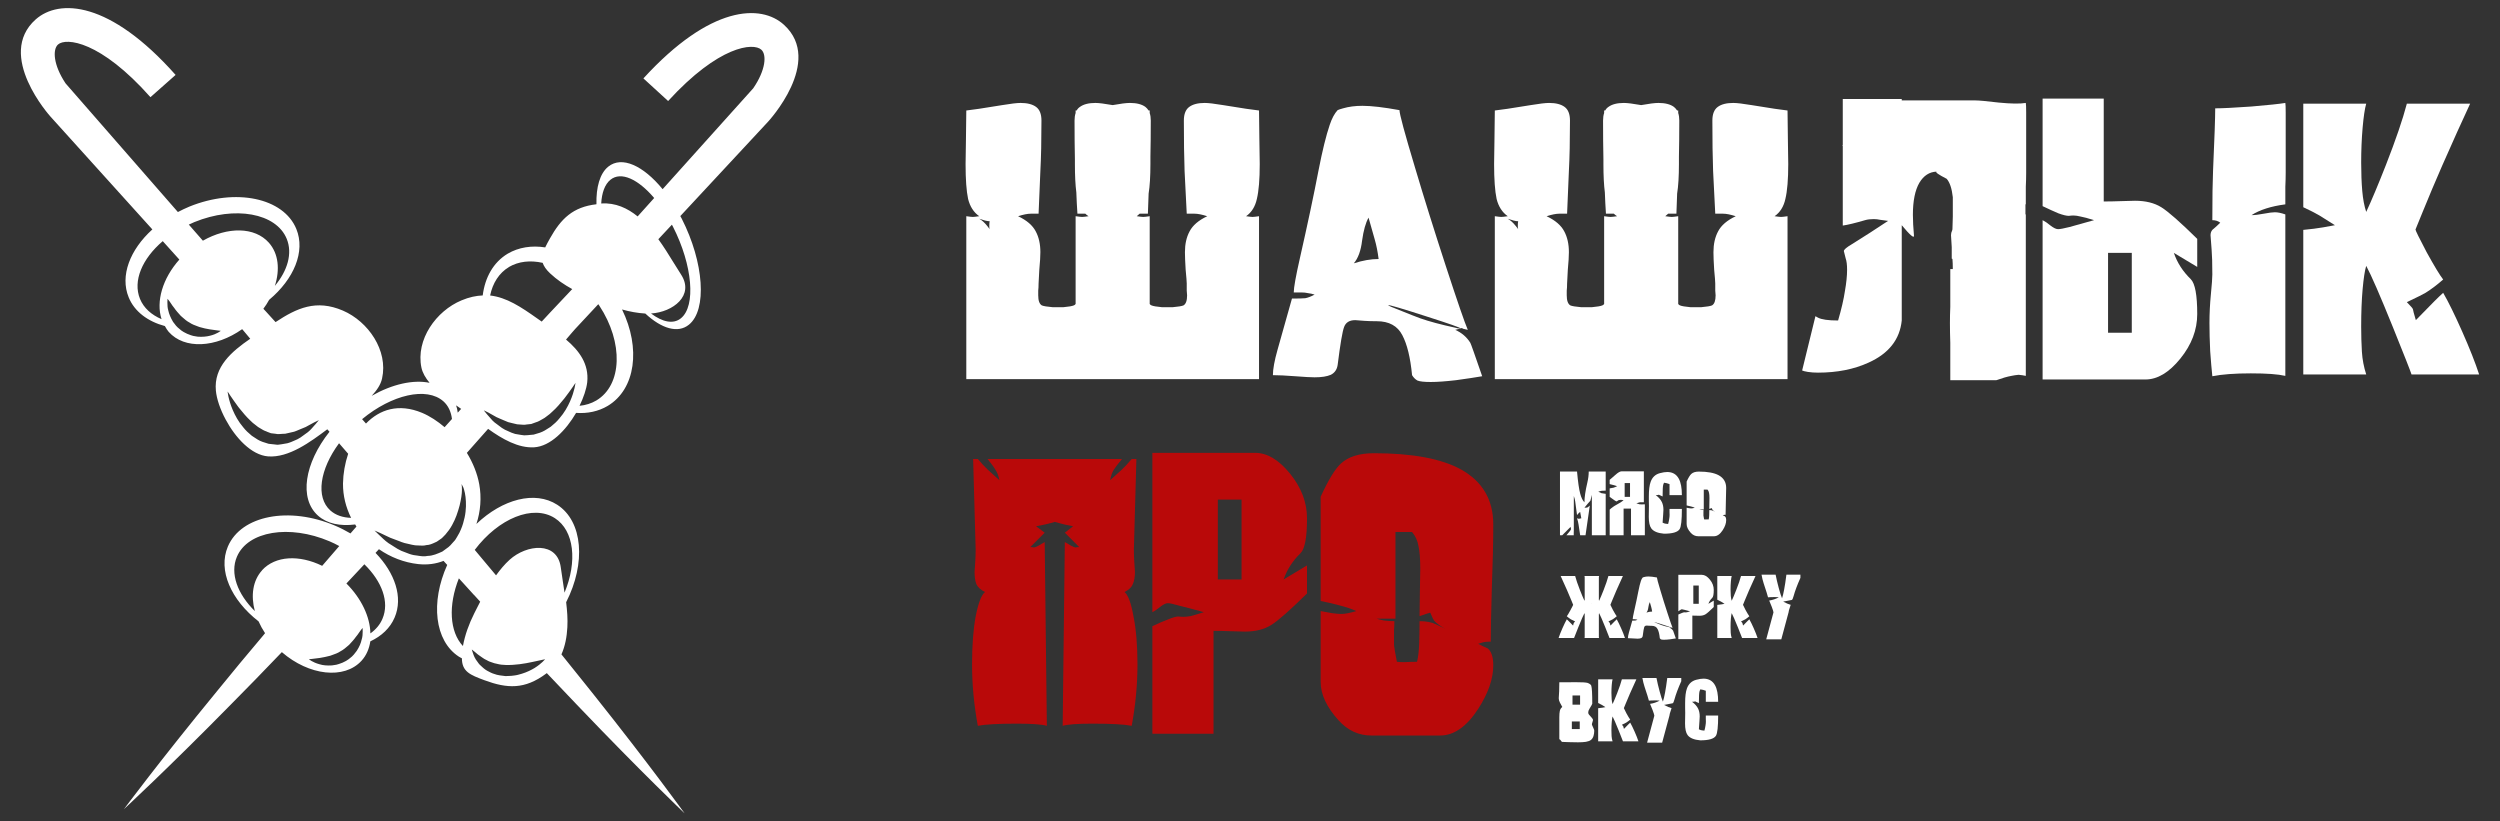 <?xml version="1.0" encoding="UTF-8"?> <svg xmlns="http://www.w3.org/2000/svg" width="700" height="230" viewBox="0 0 700 230" fill="none"><rect x="0" y="0" width="700" height="230" fill="#333333" stroke="none"/> <path fill-rule="evenodd" clip-rule="evenodd" d="M14.075 32.581L42.659 64.239C36.393 69.915 33.554 77.216 36.03 83.251C37.661 87.265 41.406 90.019 46.169 91.299L46.237 91.418C46.533 91.939 46.815 92.436 47.225 92.907C51.636 97.889 60.414 97.389 67.803 92.166C67.891 92.285 67.979 92.375 68.097 92.494C68.42 92.882 68.751 93.277 69.081 93.672C69.412 94.067 69.743 94.463 70.066 94.85C64.853 98.429 59.812 102.721 60.446 109.395C60.666 111.709 61.653 114.621 63.174 117.448C65.923 122.596 70.394 127.431 75.075 127.791C80.882 128.218 86.932 123.726 91.641 120.203L91.642 120.204C91.848 120.443 92.053 120.681 92.259 120.889C85.259 129.702 83.676 139.562 89.036 144.373C91.569 146.644 95.269 147.382 99.453 146.849C99.5 146.921 99.542 147.003 99.585 147.086C99.65 147.21 99.716 147.338 99.804 147.445C99.623 147.651 99.442 147.854 99.263 148.057C98.878 148.49 98.497 148.918 98.13 149.36C96.772 148.579 95.355 147.828 93.848 147.194C80.963 141.706 67.516 144.307 63.806 153.025C60.972 159.704 64.706 168.001 72.4 173.985C72.896 175.115 73.51 176.217 74.214 177.289C74.005 177.524 73.795 177.79 73.616 178.026C69.152 183.27 65.016 188.327 61.182 193.014L61.181 193.016L60.668 193.643C44.727 213.063 34.7 226.567 34.7 226.567C34.7 226.567 47.054 215.155 64.673 197.229C69.093 192.755 73.871 187.899 78.829 182.688L78.919 182.599C86.519 189.176 96.382 190.314 101.223 185.013C102.597 183.511 103.381 181.62 103.693 179.577C106.816 178.117 109.233 175.882 110.499 172.897C112.912 167.252 110.59 160.418 105.146 154.805L105.15 154.801C105.477 154.449 105.804 154.097 106.102 153.775C109.347 156.021 113.101 157.501 117.099 157.945C119.765 158.231 122.11 157.862 124.191 157.047C124.312 157.181 124.431 157.315 124.548 157.448C124.77 157.7 124.989 157.947 125.22 158.181C120.52 168.611 121.657 179.439 128.503 183.876C128.669 183.988 128.846 184.078 129.021 184.166C129.126 184.218 129.23 184.27 129.329 184.327C129.362 188.062 131.608 188.967 135.688 190.479C142.015 192.807 146.904 193.109 152.954 188.588C152.984 188.573 153.006 188.551 153.029 188.529C153.051 188.507 153.073 188.485 153.103 188.47C155.912 191.455 158.674 194.343 161.281 197.069L162.135 197.962C179.493 216.14 191.682 227.73 191.682 227.73C191.682 227.73 181.85 214.082 166.192 194.434C165.297 193.317 164.38 192.17 163.446 191.001L163.445 190.999C161.437 188.485 159.347 185.868 157.202 183.224C158.257 180.86 158.72 178.254 158.858 175.647C158.993 173.306 158.802 170.963 158.523 168.619C164.115 157.691 163.222 145.976 156.022 141.329C149.797 137.312 140.678 139.766 133.395 146.709C134.547 143.19 134.872 139.309 134.187 135.569C133.645 132.601 132.422 129.568 130.723 126.799C132.725 124.561 134.697 122.323 136.67 120.084L136.67 120.083C140.622 122.928 145.139 125.51 149.558 125.245C154.095 124.982 158.455 120.507 161.307 115.607C164.477 115.838 167.535 115.207 170.154 113.655C177.984 108.969 179.461 97.478 174.173 86.65C176.303 87.258 178.494 87.659 180.687 87.793C185.221 92.006 189.806 93.432 192.907 90.905C198.035 86.763 197.123 73.476 190.898 61.247C190.851 61.163 190.808 61.081 190.766 61.002C190.675 60.829 190.588 60.666 190.488 60.503L215.045 34.09C215.045 34.09 230.73 17.218 219.539 6.97C213.09 1.054 198.888 1.455 180.154 21.952L187.074 28.286C201.327 12.707 210.967 11.888 213.175 13.919C214.707 15.294 214.439 19.561 210.904 24.723L185.533 52.968C180.126 46.378 174.128 43.577 170.312 46.662C167.956 48.572 166.891 52.418 167.005 57.192C160.418 57.944 157.075 61.24 153.982 66.761C153.471 67.677 153.02 68.503 152.659 69.272C148.899 68.681 145.249 69.218 142.153 71.034C138.104 73.465 135.79 77.717 135.161 82.722C133.323 82.797 131.364 83.198 129.223 84.102C122.146 87.045 116.367 95.066 118 102.933C118.316 104.418 119.165 105.847 120.282 107.189C115.694 106.237 109.815 107.558 104.07 110.836C105.474 109.335 106.612 107.713 106.981 105.966C108.727 98.123 103.094 90.02 96.031 86.975C88.525 83.749 83.112 86.259 77.155 90.188C76.214 89.174 75.272 88.129 74.361 87.115C74.155 86.876 73.949 86.667 73.743 86.458C74.342 85.632 74.911 84.807 75.362 83.95C82.281 78.16 85.568 70.447 82.975 64.115C79.392 55.373 65.984 52.579 53.021 57.851C51.921 58.318 50.85 58.814 49.809 59.369L18.351 23.333C14.89 18.121 14.714 13.851 16.235 12.469C18.473 10.469 28.13 11.428 42.126 27.21L49.167 20.977C30.731 0.212 16.565 -0.365 10.002 5.428C-1.335 15.514 14.104 32.611 14.104 32.611L14.075 32.581ZM188.562 73.463C187.217 71.281 185.852 69.067 184.335 66.98L188.129 62.917C188.161 62.974 188.192 63.028 188.223 63.081C188.307 63.224 188.387 63.361 188.451 63.512C193.917 74.223 194.901 85.673 190.667 89.11C188.55 90.844 185.501 90.2 182.287 87.775C188.426 87.405 194.507 82.735 190.696 76.868C189.977 75.757 189.272 74.614 188.562 73.463ZM170.908 50.343C173.89 47.904 178.676 50.161 183.173 55.441L178.541 60.595C175.712 58.292 172.374 56.726 168.34 56.964C168.51 53.971 169.357 51.606 170.908 50.343ZM167.485 85.119C167.544 85.208 167.602 85.29 167.661 85.372C167.72 85.454 167.778 85.536 167.837 85.626C174.61 95.931 174.228 107.786 166.994 112.121C165.565 112.97 163.96 113.462 162.269 113.628C163.413 111.265 164.201 108.929 164.422 107.033C164.962 101.938 162.173 98.183 158.49 95.074C158.759 94.764 159.028 94.448 159.297 94.131C159.567 93.814 159.836 93.498 160.105 93.188L160.235 93.036C160.514 92.71 160.777 92.404 161.061 92.098L167.514 85.179L167.485 85.119ZM142.481 74.771C145.22 73.16 148.513 72.828 151.946 73.594C152.266 74.516 152.881 75.469 154.029 76.544C155.914 78.307 157.979 79.715 160.223 80.946L159.765 81.43C157.852 83.452 155.914 85.501 153.95 87.6L153.798 87.762C153.098 88.507 152.376 89.275 151.679 90.044C151.237 89.745 150.765 89.415 150.352 89.116C145.869 85.941 141.857 83.274 137.236 82.737C137.943 79.303 139.713 76.441 142.511 74.771L142.481 74.771ZM136.781 115.543C137.183 115.75 137.64 116.012 138.18 116.33C138.692 116.677 139.316 116.942 139.996 117.231L140.07 117.262C140.386 117.383 140.707 117.528 141.034 117.675C141.442 117.858 141.86 118.046 142.287 118.197C142.629 118.273 142.971 118.364 143.316 118.456C143.805 118.586 144.298 118.717 144.802 118.808C145.098 118.81 145.398 118.841 145.701 118.871C146.274 118.929 146.856 118.988 147.44 118.857L148.745 118.718L150.023 118.253C150.657 118.083 151.244 117.736 151.829 117.39C152.04 117.266 152.25 117.141 152.463 117.026C152.691 116.845 152.923 116.676 153.152 116.509C153.669 116.131 154.175 115.761 154.61 115.292C155.905 114.154 156.963 112.856 157.908 111.698L158.076 111.493C159.961 109.046 161.13 107.217 161.13 107.217C161.13 107.217 160.936 109.409 159.61 112.393C158.948 113.871 158.016 115.583 156.612 117.174C155.954 117.999 155.118 118.764 154.224 119.469C154.09 119.555 153.956 119.643 153.821 119.732C152.992 120.275 152.129 120.842 151.158 121.166L149.435 121.687L147.655 121.852C147.062 121.937 146.469 121.903 145.907 121.78L145.904 121.78C145.342 121.687 144.781 121.594 144.249 121.502C143.534 121.317 142.887 121.014 142.27 120.724C141.968 120.582 141.674 120.444 141.382 120.325C140.784 120.031 140.273 119.636 139.789 119.262C139.579 119.1 139.374 118.942 139.17 118.797C138.177 118.154 137.505 117.345 136.966 116.697C136.751 116.439 136.558 116.207 136.374 116.02C135.756 115.304 135.463 114.887 135.463 114.887C135.463 114.887 135.931 115.126 136.781 115.543ZM73.393 159.675C70.763 162.561 70.199 166.766 71.354 171.102C66.497 166.324 64.345 160.558 66.335 155.889C69.381 148.707 81.015 146.776 92.275 151.57C93.22 151.962 94.106 152.413 94.992 152.894C93.378 154.75 91.794 156.576 90.209 158.433C83.829 155.304 77.098 155.581 73.363 159.675L73.393 159.675ZM101.266 179.055C101.081 180.032 100.598 181.155 99.879 182.247C99.745 182.407 99.617 182.577 99.487 182.749C99.212 183.113 98.928 183.488 98.563 183.808C98.462 183.892 98.36 183.977 98.258 184.063C97.82 184.432 97.371 184.81 96.865 185.071C96.24 185.422 95.585 185.714 94.902 185.916C94.43 186.105 93.944 186.171 93.464 186.235C93.279 186.26 93.095 186.285 92.913 186.317C91.608 186.396 90.423 186.299 89.477 185.996C87.524 185.477 86.493 184.581 86.493 184.581C86.493 184.581 87.828 184.472 89.579 184.218C90.469 184.076 91.449 183.875 92.429 183.616C92.621 183.545 92.816 183.477 93.013 183.409C93.792 183.138 94.594 182.86 95.283 182.391C96.137 181.958 96.865 181.321 97.584 180.693L97.757 180.542C98.444 179.806 99.131 179.069 99.641 178.332C100.001 177.924 100.275 177.515 100.514 177.158C100.672 176.922 100.815 176.709 100.958 176.533C101.287 176.091 101.526 175.826 101.526 175.826C101.526 175.826 101.553 176.152 101.549 176.715C101.549 176.76 101.549 176.807 101.549 176.856C101.547 177.417 101.544 178.214 101.265 179.085L101.266 179.055ZM149.764 186.994C148.782 187.58 147.591 188.194 146.165 188.628L146.032 188.668C145.386 188.86 144.688 189.068 143.938 189.145C143.424 189.24 142.884 189.256 142.343 189.272C142.073 189.28 141.803 189.288 141.536 189.306C141.267 189.264 140.993 189.232 140.719 189.2C140.18 189.137 139.638 189.074 139.108 188.933C138.309 188.719 137.57 188.447 136.891 188.057C136.182 187.726 135.592 187.307 135.062 186.799C134.502 186.35 134.061 185.873 133.739 185.366C132.975 184.442 132.626 183.52 132.423 182.867C132.19 182.243 132.104 181.857 132.104 181.857C132.104 181.857 132.428 182.096 132.929 182.515C133.401 182.933 134.108 183.531 134.964 184.071C135.376 184.4 135.849 184.641 136.351 184.881C136.823 185.181 137.385 185.363 137.947 185.545C138.261 185.687 138.617 185.758 138.977 185.829C139.227 185.878 139.48 185.928 139.722 186.002C140.119 186.105 140.542 186.127 140.975 186.15C141.188 186.161 141.403 186.173 141.618 186.194C144.196 186.272 146.927 185.817 149.035 185.358C151.202 184.9 152.627 184.584 152.627 184.584C152.627 184.584 151.64 185.822 149.705 187.023L149.764 186.994ZM155.373 145.089C160.802 148.597 161.688 157.229 158.068 165.948C157.923 164.933 157.768 163.918 157.613 162.908C157.405 161.555 157.199 160.21 157.022 158.885C156.067 151.527 147.494 152.384 142.69 156.736C141.258 158.03 140.032 159.533 138.894 161.096C137.625 159.597 136.344 158.06 135.058 156.519L135.056 156.516C134.347 155.666 133.638 154.815 132.928 153.968C139.602 145.123 149.265 141.162 155.373 145.089ZM132.718 166.565C133.012 166.893 133.299 167.207 133.586 167.52C133.873 167.833 134.159 168.147 134.454 168.475C134.072 169.205 133.704 169.934 133.34 170.656L133.34 170.657C133.231 170.872 133.123 171.087 133.015 171.3C132.943 171.442 132.871 171.583 132.8 171.724C131.296 174.737 130.207 177.723 129.621 180.89C125.856 176.861 125.494 169.477 128.483 161.94C128.954 162.457 129.428 162.975 129.902 163.492L129.903 163.494C130.85 164.528 131.797 165.561 132.718 166.595L132.718 166.565ZM129.122 114.486C128.958 114.662 128.801 114.839 128.644 115.016C128.487 115.192 128.33 115.369 128.166 115.546C128.082 114.834 127.939 114.151 127.706 113.497C127.864 113.607 128.024 113.717 128.185 113.827C128.506 114.046 128.827 114.266 129.122 114.486ZM127.84 144.268C128.173 143.322 128.476 142.405 128.69 141.547C129.117 139.801 129.336 138.291 129.343 137.253C129.37 136.485 129.288 135.931 129.251 135.681C129.236 135.584 129.229 135.533 129.237 135.533C129.237 135.533 129.295 135.682 129.442 135.92C129.474 135.994 129.517 136.074 129.565 136.164C129.693 136.4 129.854 136.701 129.937 137.109C130.285 138.238 130.51 139.841 130.467 141.767C130.43 142.745 130.333 143.782 130.088 144.907C129.843 146.002 129.538 147.155 129.026 148.308C128.814 148.899 128.484 149.46 128.154 150.02C128.096 150.12 128.038 150.222 127.979 150.325C127.71 150.798 127.433 151.286 127.016 151.673C126.857 151.84 126.707 152.013 126.558 152.186C126.259 152.533 125.96 152.88 125.582 153.174L123.854 154.436L123.836 154.444C122.533 155.025 121.171 155.633 119.784 155.652C118.775 155.881 117.799 155.722 116.855 155.568C116.493 155.509 116.136 155.451 115.784 155.416C114.96 155.253 114.202 154.947 113.475 154.653C113.105 154.504 112.742 154.358 112.383 154.235C111.613 153.898 110.941 153.463 110.308 153.053C110.091 152.912 109.878 152.774 109.667 152.644C108.408 151.947 107.498 151.07 106.774 150.372C106.531 150.138 106.309 149.924 106.102 149.743C105.307 148.967 104.865 148.549 104.865 148.549C104.865 148.549 105.456 148.79 106.461 149.242C106.654 149.335 106.861 149.432 107.081 149.535C107.432 149.7 107.816 149.881 108.233 150.085C108.883 150.445 109.681 150.747 110.539 151.05C110.914 151.169 111.296 151.323 111.688 151.481C112.19 151.684 112.71 151.894 113.259 152.048C113.646 152.121 114.038 152.218 114.434 152.316C115.038 152.464 115.652 152.616 116.278 152.692C116.579 152.694 116.886 152.714 117.193 152.734C117.942 152.782 118.696 152.831 119.391 152.626C120.275 152.607 121.06 152.242 121.828 151.885L121.83 151.885C121.988 151.811 122.145 151.738 122.303 151.668L123.584 150.788C123.827 150.6 124.041 150.37 124.254 150.142C124.405 149.979 124.557 149.817 124.718 149.67C125.406 148.875 126.064 147.99 126.575 147.045C127.086 146.1 127.537 145.155 127.87 144.209L127.84 144.268ZM124.128 112.345C125.542 113.6 126.3 115.325 126.552 117.313L124.49 119.61C122.516 117.936 120.392 116.527 118.176 115.592C111.585 112.847 106.266 114.676 102.473 118.591C102.145 118.204 101.792 117.816 101.461 117.452L101.385 117.368C109.705 110.492 119.474 108.22 124.157 112.375L124.128 112.345ZM102.04 158.014C106.926 162.792 109.108 168.559 107.088 173.257C106.394 174.912 105.228 176.268 103.709 177.353C103.623 172.758 101.23 167.613 96.992 163.373C98.664 161.606 100.337 159.81 102.01 158.014L102.04 158.014ZM96.038 135.382C96.087 132.633 96.579 129.769 97.484 127.055L94.933 124.11C89.544 131.423 88.332 139.21 92.515 142.946C93.987 144.261 95.998 144.927 98.31 145.003C96.849 142.058 96.013 138.821 96.038 135.382ZM74.592 120.821L75.863 121.304L77.196 121.462C77.723 121.594 78.262 121.546 78.806 121.498C79.147 121.468 79.491 121.438 79.834 121.452C80.276 121.379 80.71 121.267 81.14 121.156C81.548 121.051 81.953 120.946 82.358 120.877C82.817 120.728 83.246 120.54 83.664 120.357C83.977 120.22 84.282 120.086 84.588 119.974C85.301 119.713 85.955 119.421 86.492 119.069C87.057 118.777 87.533 118.513 87.95 118.279C88.812 117.87 89.288 117.637 89.288 117.637C89.288 117.637 88.959 118.049 88.361 118.756C88.174 118.941 87.978 119.17 87.76 119.425C87.211 120.065 86.527 120.864 85.525 121.493C85.319 121.634 85.112 121.79 84.9 121.948C84.41 122.316 83.894 122.703 83.291 122.988C83.071 123.082 82.847 123.183 82.618 123.286C81.923 123.599 81.19 123.929 80.408 124.124L80.179 124.16C79.714 124.233 79.23 124.31 78.746 124.408C78.182 124.523 77.588 124.578 76.996 124.455L75.219 124.264L73.504 123.718C72.536 123.388 71.715 122.828 70.918 122.285C70.766 122.181 70.615 122.078 70.463 121.977C69.579 121.259 68.755 120.482 68.109 119.648C66.727 118.037 65.82 116.311 65.179 114.824C63.896 111.821 63.734 109.626 63.734 109.626C63.734 109.626 64.907 111.473 66.727 113.946C66.84 114.086 66.955 114.228 67.072 114.372L67.073 114.374C67.955 115.466 68.942 116.687 70.138 117.795C70.538 118.239 71.013 118.597 71.49 118.957C71.75 119.153 72.01 119.349 72.259 119.559C72.435 119.662 72.611 119.772 72.788 119.882C73.384 120.253 73.997 120.634 74.681 120.822L74.592 120.821ZM54.413 62.189C65.77 57.558 77.346 59.657 80.287 66.882C81.948 70.955 80.52 75.776 76.961 80.049C78.417 75.494 78.004 71.045 75.299 67.972C71.3 63.467 63.712 63.472 56.806 67.394L52.867 62.889C53.372 62.656 53.878 62.422 54.413 62.189ZM55.401 91.398C55.565 91.457 55.728 91.516 55.891 91.576C56.867 91.85 57.843 92.094 58.732 92.219C60.479 92.499 61.812 92.627 61.812 92.627C61.812 92.627 60.768 93.538 58.808 93.999C57.828 94.258 56.641 94.368 55.367 94.27C55.185 94.234 54.996 94.206 54.802 94.177C54.334 94.106 53.844 94.033 53.384 93.841C52.733 93.629 52.054 93.327 51.434 92.967C50.98 92.736 50.599 92.404 50.229 92.082C50.07 91.943 49.913 91.806 49.754 91.68C49.411 91.39 49.143 91.027 48.885 90.677C48.744 90.486 48.606 90.298 48.461 90.129C47.787 88.998 47.321 87.898 47.12 86.918C46.891 86.167 46.884 85.473 46.879 84.937C46.877 84.795 46.876 84.663 46.87 84.545C46.874 83.982 46.907 83.656 46.907 83.656C46.907 83.656 47.142 83.924 47.465 84.371C47.605 84.549 47.745 84.764 47.899 85.002C48.133 85.363 48.402 85.776 48.756 86.189C49.254 86.934 49.931 87.68 50.607 88.426C50.763 88.56 50.918 88.697 51.074 88.836C51.682 89.376 52.301 89.928 53.054 90.311C53.767 90.81 54.584 91.104 55.401 91.398ZM45.571 67.52L50.217 72.682C45.495 77.984 43.64 84.433 45.235 89.365C42.398 88.159 40.248 86.246 39.199 83.689C37.131 78.635 39.844 72.4 45.571 67.52Z" fill="white"></path> <path fill-rule="evenodd" clip-rule="evenodd" d="M270.565 106.152V60.541C271.504 60.675 272.109 60.742 272.377 60.742C272.646 60.742 273.25 60.675 274.189 60.541C272.646 59.467 271.605 57.856 271.068 55.708C270.598 53.492 270.363 50.237 270.363 45.941C270.363 44.733 270.397 42.484 270.464 39.195C270.531 35.839 270.565 33.086 270.565 30.938C271.974 30.804 275.331 30.301 280.633 29.428C283.05 29.025 284.762 28.824 285.769 28.824C287.648 28.824 289.091 29.193 290.098 29.931C291.105 30.67 291.608 31.945 291.608 33.758C291.608 39.396 291.508 44.095 291.306 47.854C291.172 51.546 291.004 55.54 290.803 59.836H288.588C287.715 59.836 286.541 60.071 285.064 60.541C287.48 61.682 289.125 63.092 289.997 64.77C290.87 66.381 291.306 68.327 291.306 70.61C291.306 71.751 291.206 73.395 291.004 75.543C290.87 77.624 290.803 78.9 290.803 79.369C290.803 80.175 290.769 80.846 290.702 81.383V82.692C290.702 84.169 291.038 85.109 291.709 85.511C292.179 85.713 293.186 85.881 294.73 86.015H297.75C299.227 85.881 300.201 85.713 300.67 85.511C300.872 85.444 301.04 85.31 301.174 85.109V60.541C302.114 60.675 302.718 60.742 302.986 60.742C303.255 60.742 303.859 60.675 304.799 60.541C304.463 60.339 304.161 60.104 303.892 59.836H301.677C301.543 57.822 301.442 55.842 301.375 53.895C301.107 51.814 300.973 49.163 300.973 45.941V44.531C300.905 41.444 300.872 37.852 300.872 33.758C300.872 32.952 300.973 32.247 301.174 31.643V30.938H301.476C301.677 30.536 301.979 30.2 302.382 29.931C303.389 29.193 304.832 28.824 306.712 28.824C307.652 28.824 309.263 29.025 311.545 29.428C313.76 29.025 315.371 28.824 316.378 28.824C318.257 28.824 319.701 29.193 320.707 29.931C321.043 30.2 321.345 30.536 321.614 30.938H321.916V31.643C322.117 32.247 322.218 32.952 322.218 33.758C322.218 37.584 322.184 40.94 322.117 43.827V45.941C322.117 49.364 321.949 52.117 321.614 54.197C321.546 56.01 321.479 57.889 321.412 59.836H319.096C318.828 60.104 318.559 60.339 318.291 60.541C319.231 60.675 319.835 60.742 320.103 60.742C320.372 60.742 320.976 60.675 321.916 60.541V85.109C322.05 85.31 322.218 85.444 322.419 85.511C322.889 85.713 323.862 85.881 325.339 86.015H328.36C329.904 85.881 330.91 85.713 331.38 85.511C332.052 85.109 332.387 84.169 332.387 82.692C332.387 82.356 332.354 81.92 332.287 81.383V79.369C332.287 78.9 332.186 77.624 331.984 75.543C331.85 73.395 331.783 71.751 331.783 70.61C331.783 68.327 332.219 66.381 333.092 64.77C333.965 63.092 335.609 61.682 338.026 60.541C336.549 60.071 335.374 59.836 334.502 59.836H332.287C332.085 55.54 331.884 51.546 331.682 47.854C331.548 44.095 331.481 39.396 331.481 33.758C331.481 31.945 331.984 30.67 332.991 29.931C333.998 29.193 335.441 28.824 337.321 28.824C338.328 28.824 340.04 29.025 342.456 29.428C347.759 30.301 351.115 30.804 352.525 30.938C352.525 33.086 352.558 35.839 352.626 39.195C352.693 42.484 352.726 44.733 352.726 45.941C352.726 50.237 352.458 53.492 351.921 55.708C351.451 57.856 350.444 59.467 348.9 60.541C349.84 60.675 350.444 60.742 350.713 60.742C350.981 60.742 351.585 60.675 352.525 60.541V106.152H270.565ZM277.109 64.165C277.042 63.964 277.009 63.763 277.009 63.561V63.058C277.009 62.588 277.042 62.219 277.109 61.95C276.774 61.95 276.337 61.883 275.8 61.749C275.331 61.615 274.794 61.447 274.189 61.245L274.794 61.648C275.465 62.118 276.237 62.957 277.109 64.165Z" fill="white"></path> <path fill-rule="evenodd" clip-rule="evenodd" d="M415.013 105.347C413.066 105.683 410.616 106.052 407.663 106.455C404.776 106.79 402.427 106.958 400.615 106.958C398.802 106.958 397.56 106.824 396.889 106.555C396.285 106.22 395.782 105.716 395.379 105.045C394.909 100.145 394.003 96.419 392.66 93.868C391.318 91.251 388.935 89.942 385.511 89.942C384.169 89.942 383.028 89.908 382.088 89.841C381.148 89.774 380.276 89.707 379.47 89.64C377.859 89.64 376.819 90.277 376.349 91.553C375.879 92.761 375.275 96.319 374.536 102.226C374.335 103.501 373.697 104.407 372.623 104.944C371.549 105.414 370.039 105.649 368.092 105.649C367.085 105.649 365.273 105.548 362.655 105.347C360.037 105.146 357.956 105.045 356.412 105.045C356.412 103.367 356.849 100.984 357.721 97.896C360.272 88.767 361.615 84.001 361.749 83.598C363.494 83.598 364.736 83.565 365.474 83.498C366.213 83.363 367.085 83.028 368.092 82.491C367.488 82.289 366.884 82.155 366.28 82.088C365.676 81.954 365.072 81.887 364.467 81.887H362.252C362.252 80.544 362.823 77.356 363.964 72.321C366.112 62.857 367.857 54.634 369.2 47.653C370.274 42.148 371.314 37.919 372.321 34.966C372.925 33.154 373.664 31.777 374.536 30.838C374.805 30.703 375.308 30.536 376.047 30.334C377.658 29.864 379.47 29.629 381.484 29.629C383.967 29.629 387.424 30.032 391.855 30.838C391.855 31.912 393.298 37.248 396.184 46.847C398.735 55.439 401.621 64.669 404.843 74.536C408.065 84.404 410.113 90.344 410.985 92.358C410.314 92.224 409.878 92.123 409.676 92.056C409.475 91.922 409.341 91.855 409.274 91.855C408.938 91.989 408.334 92.157 407.461 92.358C409.274 93.164 410.683 94.372 411.69 95.983C411.825 96.184 412.932 99.306 415.013 105.347ZM386.015 72.523C385.746 70.442 385.377 68.596 384.907 66.985C383.833 63.293 383.263 61.279 383.195 60.944C382.39 62.353 381.786 64.501 381.383 67.388C381.047 70.207 380.276 72.321 379.067 73.731C381.551 72.925 383.867 72.523 386.015 72.523ZM407.461 91.754C407.797 91.821 408.065 91.888 408.267 91.956H408.972C408.972 91.754 405.716 90.613 399.205 88.532C392.761 86.451 389.237 85.411 388.633 85.411C388.901 85.612 389.203 85.78 389.539 85.914C394.708 87.995 397.426 89.069 397.695 89.136C400.178 90.009 403.434 90.882 407.461 91.754ZM386.884 84.258C386.788 84.202 386.699 84.15 386.619 84.102C386.659 84.142 386.747 84.194 386.884 84.258Z" fill="white"></path> <path fill-rule="evenodd" clip-rule="evenodd" d="M418.549 106.152V60.541C419.489 60.675 420.093 60.742 420.361 60.742C420.63 60.742 421.234 60.675 422.174 60.541C420.63 59.467 419.589 57.856 419.052 55.708C418.582 53.492 418.348 50.237 418.348 45.941C418.348 44.733 418.381 42.484 418.448 39.195C418.515 35.839 418.549 33.086 418.549 30.938C419.959 30.804 423.315 30.301 428.618 29.428C431.034 29.025 432.746 28.824 433.753 28.824C435.632 28.824 437.075 29.193 438.082 29.931C439.089 30.67 439.593 31.945 439.593 33.758C439.593 39.396 439.492 44.095 439.291 47.854C439.156 51.546 438.989 55.54 438.787 59.836H436.572C435.699 59.836 434.525 60.071 433.048 60.541C435.464 61.682 437.109 63.092 437.982 64.77C438.854 66.381 439.291 68.327 439.291 70.61C439.291 71.751 439.19 73.395 438.989 75.543C438.854 77.624 438.787 78.9 438.787 79.369C438.787 80.175 438.754 80.846 438.686 81.383V82.692C438.686 84.169 439.022 85.109 439.693 85.511C440.163 85.713 441.17 85.881 442.714 86.015H445.735C447.211 85.881 448.185 85.713 448.655 85.511C448.856 85.444 449.024 85.31 449.158 85.109V60.541C450.098 60.675 450.702 60.742 450.97 60.742C451.239 60.742 451.843 60.675 452.783 60.541C452.447 60.339 452.145 60.104 451.877 59.836H449.662C449.527 57.822 449.427 55.842 449.359 53.895C449.091 51.814 448.957 49.163 448.957 45.941V44.531C448.89 41.444 448.856 37.852 448.856 33.758C448.856 32.952 448.957 32.247 449.158 31.643V30.938H449.46C449.662 30.536 449.964 30.2 450.366 29.931C451.373 29.193 452.816 28.824 454.696 28.824C455.636 28.824 457.247 29.025 459.529 29.428C461.744 29.025 463.355 28.824 464.362 28.824C466.242 28.824 467.685 29.193 468.692 29.931C469.027 30.2 469.329 30.536 469.598 30.938H469.9V31.643C470.101 32.247 470.202 32.952 470.202 33.758C470.202 37.584 470.168 40.94 470.101 43.827V45.941C470.101 49.364 469.933 52.117 469.598 54.197C469.531 56.01 469.464 57.889 469.396 59.836H467.081C466.812 60.104 466.544 60.339 466.275 60.541C467.215 60.675 467.819 60.742 468.087 60.742C468.356 60.742 468.96 60.675 469.9 60.541V85.109C470.034 85.31 470.202 85.444 470.403 85.511C470.873 85.713 471.847 85.881 473.323 86.015H476.344C477.888 85.881 478.895 85.713 479.365 85.511C480.036 85.109 480.371 84.169 480.371 82.692C480.371 82.356 480.338 81.92 480.271 81.383V79.369C480.271 78.9 480.17 77.624 479.969 75.543C479.834 73.395 479.767 71.751 479.767 70.61C479.767 68.327 480.204 66.381 481.076 64.77C481.949 63.092 483.593 61.682 486.01 60.541C484.533 60.071 483.359 59.836 482.486 59.836H480.271C480.069 55.54 479.868 51.546 479.667 47.854C479.532 44.095 479.465 39.396 479.465 33.758C479.465 31.945 479.969 30.67 480.976 29.931C481.982 29.193 483.426 28.824 485.305 28.824C486.312 28.824 488.024 29.025 490.44 29.428C495.743 30.301 499.099 30.804 500.509 30.938C500.509 33.086 500.543 35.839 500.61 39.195C500.677 42.484 500.71 44.733 500.71 45.941C500.71 50.237 500.442 53.492 499.905 55.708C499.435 57.856 498.428 59.467 496.884 60.541C497.824 60.675 498.428 60.742 498.697 60.742C498.965 60.742 499.569 60.675 500.509 60.541V106.152H418.549ZM425.094 64.165C425.026 63.964 424.993 63.763 424.993 63.561V63.058C424.993 62.588 425.026 62.219 425.094 61.95C424.758 61.95 424.322 61.883 423.785 61.749C423.315 61.615 422.778 61.447 422.174 61.245L422.778 61.648C423.449 62.118 424.221 62.957 425.094 64.165Z" fill="white"></path> <path d="M567.226 105.246C566.622 105.112 565.951 105.011 565.212 104.944C564.474 105.011 563.803 105.112 563.199 105.246C562.057 105.448 560.648 105.85 558.97 106.455H546.082V95.983C546.014 94.036 545.981 92.19 545.981 90.445C545.981 88.968 546.014 87.458 546.082 85.914V75.342H546.786C546.786 74.268 546.753 73.328 546.686 72.523C546.619 72.456 546.551 72.422 546.484 72.422V69.2C546.417 67.924 546.35 66.817 546.283 65.877C546.283 65.407 546.384 64.971 546.585 64.568C546.652 64.434 546.686 64.266 546.686 64.065C546.753 62.722 546.786 61.581 546.786 60.641V55.204C546.518 52.788 545.947 51.076 545.075 50.069C542.725 48.861 541.785 48.19 542.255 48.055C540.242 48.123 538.631 49.163 537.422 51.177C536.214 53.258 535.61 56.245 535.61 60.138C535.61 61.816 535.711 63.763 535.912 65.978C535.979 66.85 534.838 65.877 532.489 63.058V89.74C531.952 95.043 528.864 98.97 523.225 101.521C519.131 103.4 514.398 104.34 509.028 104.34C508.021 104.34 507.082 104.273 506.209 104.139C505.404 104.004 504.866 103.87 504.598 103.736L508.323 88.532C508.592 88.666 508.827 88.801 509.028 88.935C510.035 89.472 511.915 89.74 514.667 89.74C515.607 86.518 516.244 83.766 516.58 81.484C516.983 79.202 517.184 77.221 517.184 75.543C517.184 74.134 517.05 73.06 516.781 72.321L516.278 70.308C516.278 69.905 517.016 69.267 518.493 68.394C521.849 66.314 525.239 64.132 528.662 61.85C527.857 61.715 527.119 61.615 526.447 61.548C525.843 61.413 525.239 61.346 524.635 61.346C523.695 61.346 522.89 61.447 522.218 61.648C519.466 62.454 517.385 62.957 515.976 63.159V40.907L515.875 40.705L515.976 40.604V27.716H532.489V28.119H553.13C554.137 28.119 556.318 28.32 559.674 28.723C563.098 29.059 565.615 29.092 567.226 28.824C567.293 29.16 567.327 30.032 567.327 31.442V48.357C567.327 49.633 567.293 50.942 567.226 52.284V57.218H567.125V60.037H567.226V105.246Z" fill="white"></path> <path fill-rule="evenodd" clip-rule="evenodd" d="M615.225 74.738L608.681 70.811C609.62 73.563 611.198 76.013 613.413 78.161C614.621 79.369 615.225 82.625 615.225 87.928C615.225 92.358 613.648 96.52 610.493 100.413C607.338 104.307 604.082 106.253 600.726 106.253H571.929V61.648C572.601 61.984 573.339 62.487 574.144 63.159C575.017 63.83 575.722 64.165 576.259 64.165C576.796 64.165 577.87 63.964 579.481 63.561C581.159 63.092 583.441 62.454 586.328 61.648C584.65 61.111 583.408 60.776 582.602 60.641C581.797 60.44 581.126 60.339 580.589 60.339C580.186 60.339 579.749 60.373 579.28 60.44C578.608 60.44 577.635 60.205 576.36 59.735C575.084 59.198 573.607 58.527 571.929 57.721V27.616H589.046V56.413C590.523 56.413 592.201 56.379 594.081 56.312C596.027 56.245 597.269 56.211 597.806 56.211C600.76 56.211 603.21 56.815 605.156 58.023C607.103 59.232 610.459 62.185 615.225 66.884V74.738ZM590.255 70.811V93.164H596.9V70.811H590.255Z" fill="white"></path> <path d="M639.894 105.246C637.88 104.776 634.658 104.541 630.228 104.541C625.73 104.541 622.139 104.81 619.454 105.347C619.253 103.467 619.051 101.118 618.85 98.299C618.716 95.412 618.649 92.794 618.649 90.445C618.649 87.827 618.783 85.142 619.051 82.39C619.32 79.638 619.454 77.792 619.454 76.852C619.454 73.764 619.387 71.449 619.253 69.905C619.119 68.361 619.018 67.018 618.951 65.877C618.951 65.273 619.119 64.77 619.454 64.367C620.26 63.696 620.998 63.024 621.669 62.353C621.065 61.883 620.327 61.648 619.454 61.648C619.454 55.406 619.521 50.774 619.656 47.753C620.058 38.758 620.26 32.952 620.26 30.334C622.206 30.334 625.563 30.166 630.328 29.831C635.094 29.428 638.283 29.092 639.894 28.824C639.961 29.16 639.995 30.032 639.995 31.442V48.357C639.995 49.633 639.961 50.942 639.894 52.284V57.218C635.866 57.755 632.711 58.762 630.429 60.239C631.302 60.239 632.443 60.104 633.853 59.836C635.262 59.567 636.303 59.433 636.974 59.433C637.779 59.433 638.753 59.635 639.894 60.037V105.246Z" fill="white"></path> <path d="M694.156 104.844H675.227C674.958 103.971 673.213 99.541 669.991 91.553C666.433 82.759 663.95 77.054 662.54 74.436C662.137 75.778 661.802 77.96 661.533 80.98C661.265 84.001 661.13 87.492 661.13 91.452C661.13 93.936 661.198 96.285 661.332 98.5C661.466 100.648 661.869 102.763 662.54 104.844H644.92V64.367C647.068 64.165 648.914 63.931 650.458 63.662C652.068 63.394 653.176 63.192 653.78 63.058C651.632 61.715 650.189 60.809 649.451 60.339C648.309 59.668 646.799 58.896 644.92 58.023V29.025H662.54C662.137 30.435 661.802 32.684 661.533 35.771C661.265 38.859 661.13 42.115 661.13 45.538C661.13 48.492 661.231 51.143 661.433 53.492C661.634 55.775 662.003 57.721 662.54 59.333C664.017 56.178 665.863 51.781 668.078 46.142C670.83 39.094 672.777 33.389 673.918 29.025H691.639C689.357 33.925 686.739 39.732 683.785 46.444C681.906 50.74 680.093 55.036 678.348 59.333C677.677 61.011 677.006 62.655 676.334 64.266C676.334 64.535 677.375 66.649 679.456 70.61C681.604 74.503 683.148 77.054 684.087 78.262C682.409 79.739 680.765 80.98 679.154 81.987C678.482 82.39 676.737 83.263 673.918 84.605C675.059 85.746 675.63 86.418 675.63 86.619C675.63 86.82 675.898 87.827 676.435 89.64C677.173 88.901 678.885 87.156 681.57 84.404C682.577 83.397 683.416 82.591 684.087 81.987C685.564 84.538 687.343 88.163 689.424 92.862C691.505 97.56 693.082 101.554 694.156 104.844Z" fill="white"></path> <path d="M314.163 128.514C313.156 129.723 312.384 130.73 311.847 131.535C311.377 132.341 311.041 133.314 310.84 134.455C312.317 133.113 313.357 132.173 313.961 131.636C314.901 130.763 315.874 129.723 316.881 128.514H318.19L317.485 153.787C317.485 154.996 317.519 156.103 317.586 157.11L317.787 160.131C317.787 161.54 317.586 162.681 317.183 163.554C316.848 164.427 316.076 165.165 314.867 165.769C315.874 166.575 316.713 168.857 317.385 172.616C318.123 176.308 318.492 180.772 318.492 186.007C318.492 191.646 317.955 197.385 316.881 203.225C314.867 202.822 311.209 202.621 305.906 202.621C301.744 202.621 298.959 202.822 297.549 203.225L298.153 151.773C298.69 152.109 299.261 152.445 299.865 152.78C300.469 153.116 300.905 153.284 301.174 153.284C301.51 153.217 301.845 153.183 302.181 153.183L298.153 149.156C299.093 148.417 299.865 147.813 300.469 147.343C298.858 147.075 297.146 146.672 295.334 146.135C293.522 146.672 291.776 147.075 290.098 147.343C290.769 147.813 291.575 148.417 292.515 149.156L288.487 153.183C288.823 153.183 289.158 153.217 289.494 153.284C289.763 153.284 290.199 153.116 290.803 152.78C291.407 152.445 291.978 152.109 292.515 151.773L293.119 203.225C291.709 202.822 288.923 202.621 284.762 202.621C279.459 202.621 275.8 202.822 273.787 203.225C272.713 197.385 272.176 191.646 272.176 186.007C272.176 180.772 272.511 176.308 273.183 172.616C273.921 168.857 274.794 166.575 275.8 165.769C274.592 165.165 273.787 164.427 273.384 163.554C273.048 162.681 272.88 161.54 272.88 160.131L273.082 157.11C273.149 156.103 273.183 154.996 273.183 153.787L272.478 128.514H273.787C274.794 129.723 275.767 130.763 276.707 131.636C277.311 132.173 278.351 133.113 279.828 134.455C279.627 133.314 279.257 132.341 278.72 131.535C278.251 130.73 277.512 129.723 276.505 128.514H314.163Z" fill="#B90909"></path> <path fill-rule="evenodd" clip-rule="evenodd" d="M365.963 166.172C361.197 170.871 357.841 173.824 355.894 175.032C353.947 176.241 351.497 176.845 348.544 176.845C348.007 176.845 346.765 176.811 344.818 176.744C342.939 176.677 341.261 176.643 339.784 176.643V205.44H322.667V175.335C324.345 174.529 325.822 173.891 327.097 173.421C328.373 172.884 329.346 172.616 330.017 172.616C330.487 172.683 330.923 172.717 331.326 172.717C331.863 172.717 332.534 172.65 333.34 172.515C334.145 172.314 335.387 171.945 337.065 171.408C334.179 170.602 331.897 169.998 330.219 169.595C328.608 169.125 327.533 168.89 326.996 168.89C326.459 168.89 325.755 169.226 324.882 169.897C324.077 170.569 323.338 171.072 322.667 171.408V126.803H351.464C354.82 126.803 358.076 128.749 361.23 132.643C364.385 136.536 365.963 140.698 365.963 145.128C365.963 150.431 365.359 153.687 364.15 154.895C361.935 157.043 360.358 159.493 359.418 162.245L365.963 158.318V166.172ZM347.638 162.245V139.892H340.992V162.245H347.638Z" fill="#B90909"></path> <path fill-rule="evenodd" clip-rule="evenodd" d="M418.115 186.31C418.115 190.069 416.706 194.13 413.887 198.493C410.665 203.46 407.107 205.944 403.214 205.944H383.982C380.424 205.944 377.37 204.534 374.819 201.715C371.463 198.023 369.785 194.432 369.785 190.941V171.106C370.859 171.307 371.967 171.508 373.108 171.71C374.249 171.844 375.054 171.911 375.524 171.911C376.531 171.911 377.941 171.643 379.753 171.106C378.679 170.569 377.102 170.032 375.021 169.495C373.007 168.958 371.262 168.555 369.785 168.286V139.087C371.933 134.388 373.813 131.3 375.424 129.823C377.505 127.877 380.592 126.903 384.687 126.903C395.427 126.903 403.549 128.414 409.053 131.434C415.095 134.791 418.115 139.926 418.115 146.84C418.115 151.74 417.981 157.681 417.713 164.662C417.511 171.643 417.411 176.643 417.411 179.664C416.538 179.664 415.967 179.698 415.699 179.765C415.498 179.765 414.893 179.933 413.887 180.268C414.759 180.738 415.665 181.174 416.605 181.577C417.612 182.45 418.115 184.027 418.115 186.31ZM404.623 176.039C403.079 175.167 402.039 174.395 401.502 173.724C401.38 173.602 401.038 172.874 400.475 171.54C399.91 171.691 398.91 172.016 397.474 172.515C397.474 170.569 397.508 168.119 397.575 165.165C397.642 162.211 397.676 160.265 397.676 159.325C397.676 156.506 397.508 154.358 397.172 152.881C396.904 151.337 396.3 150.028 395.36 148.954H390.728V173.22H385.392C385.794 173.354 386.466 173.522 387.406 173.724C388.412 173.858 389.419 173.925 390.426 173.925C390.426 174.798 390.393 175.637 390.325 176.442V180.671C390.393 181.342 390.661 182.886 391.131 185.303C391.668 185.37 392.339 185.403 393.145 185.403C394.554 185.336 395.763 185.303 396.77 185.303C397.105 183.96 397.307 182.215 397.374 180.067C397.441 177.919 397.474 175.872 397.474 173.925C399.354 173.925 400.898 174.227 402.106 174.831C403.314 175.435 404.153 175.838 404.623 176.039Z" fill="#B90909"></path> <path d="M445.721 149.875H449.596V138.273C448.95 138.196 448.55 138.135 448.396 138.089C448.243 138.027 447.95 137.889 447.52 137.674C447.92 137.535 448.243 137.451 448.489 137.42C448.75 137.389 449.119 137.374 449.596 137.374V132.023H444.844C444.844 132.992 444.714 134.03 444.452 135.137C443.914 137.428 443.645 139.265 443.645 140.649C443.153 140.157 442.761 139.365 442.469 138.273C442.131 137.043 441.831 134.96 441.569 132.023H436.795V149.875H437.418L439.793 147.499C439.778 147.653 439.801 147.822 439.863 148.006C439.878 148.053 439.886 148.099 439.886 148.145C439.886 148.222 439.801 148.383 439.632 148.629C439.463 148.86 439.117 149.275 438.594 149.875H440.647V149.252C440.662 149.006 440.67 148.737 440.67 148.445V138.873C440.885 139.488 441.016 140.011 441.062 140.441C441.123 140.857 441.292 142.117 441.569 144.224C441.846 143.87 442.084 143.617 442.284 143.463C442.33 143.432 442.384 143.394 442.446 143.347L442.769 145.123C442.323 145.216 442.092 145.262 442.077 145.262C442.059 145.262 442.035 145.257 442.003 145.247C441.978 145.24 441.949 145.229 441.915 145.216C441.838 145.185 441.723 145.154 441.569 145.123C441.754 145.615 441.9 146.223 442.007 146.946C442.115 147.668 442.261 148.645 442.446 149.875H443.945L445.144 141.548C444.929 141.702 444.768 141.841 444.66 141.964C444.568 142.087 444.368 142.148 444.06 142.148H443.645C444.429 141.179 444.983 140.534 445.306 140.211C445.444 139.673 445.582 139.127 445.721 138.573V149.875Z" fill="white"></path> <path fill-rule="evenodd" clip-rule="evenodd" d="M452.738 141.272C451.923 141.702 451.246 142.179 450.708 142.702V149.875H454.606V142.402H456.682V149.875H460.557V141.203C460.326 141.203 460.118 141.21 459.934 141.226H459.519C459.38 141.226 459.234 141.218 459.08 141.203C458.927 141.172 458.627 141.079 458.181 140.926C458.719 140.757 459.027 140.664 459.104 140.649C459.18 140.634 459.311 140.626 459.496 140.626H460.28V131.977H454.006C453.607 131.977 453.022 132.323 452.253 133.015C451.562 133.645 451.046 134.091 450.708 134.352V135.552C451.108 135.659 451.508 135.759 451.908 135.852C452.138 135.898 452.438 135.99 452.807 136.128C452.438 136.313 452.107 136.451 451.815 136.544C451.523 136.62 451.154 136.69 450.708 136.751V139.127C451.4 139.634 451.877 139.972 452.138 140.142C452.4 140.311 452.584 140.395 452.692 140.395C452.707 140.395 452.799 140.326 452.968 140.188C453.153 140.034 453.437 139.957 453.822 139.957C454.022 139.957 454.283 139.98 454.606 140.026C454.191 140.426 453.568 140.841 452.738 141.272ZM456.405 135.252V139.127H454.906V135.252H456.405Z" fill="white"></path> <path d="M470.304 148.145C470.719 147.484 470.927 145.6 470.927 142.494H467.467V143.417C467.482 143.647 467.49 143.893 467.49 144.155C467.49 144.508 467.452 144.9 467.375 145.331C467.313 145.762 467.213 146.223 467.075 146.715C466.537 146.669 466.183 146.615 466.014 146.553C465.86 146.492 465.699 146.423 465.529 146.346C465.529 145.961 465.583 145.185 465.691 144.016C465.737 143.524 465.76 143.101 465.76 142.748C465.76 141.933 465.622 141.226 465.345 140.626C465.007 139.903 464.43 139.242 463.615 138.642C463.969 138.642 464.192 138.627 464.284 138.596C464.376 138.565 464.43 138.535 464.445 138.504C464.522 138.55 464.599 138.589 464.676 138.619C464.891 138.727 465.176 138.858 465.529 139.011C465.529 137.182 465.591 136.075 465.714 135.69C465.745 135.552 465.814 135.375 465.922 135.16C466.444 135.221 466.959 135.352 467.467 135.552V138.642H470.927C470.927 136.643 470.642 135.114 470.073 134.053C469.397 132.792 468.313 132.161 466.821 132.161C466.268 132.161 465.583 132.269 464.768 132.484C463.507 132.822 462.646 133.63 462.185 134.906C461.847 135.829 461.678 137.182 461.678 138.965V140.372C461.693 140.833 461.701 141.287 461.701 141.733C461.701 142.117 461.693 142.64 461.678 143.301C461.662 143.963 461.655 144.432 461.655 144.708C461.655 146.231 461.893 147.315 462.37 147.96C462.985 148.791 464.169 149.283 465.922 149.436C468.305 149.436 469.766 149.006 470.304 148.145Z" fill="white"></path> <path fill-rule="evenodd" clip-rule="evenodd" d="M482.36 148.445C483.006 147.445 483.329 146.515 483.329 145.654C483.329 145.131 483.214 144.77 482.983 144.57C482.768 144.478 482.56 144.378 482.36 144.27C482.591 144.193 482.729 144.155 482.775 144.155C482.837 144.139 482.967 144.132 483.167 144.132C483.167 143.44 483.19 142.294 483.237 140.695C483.298 139.096 483.329 137.735 483.329 136.613C483.329 135.029 482.637 133.853 481.253 133.084C479.992 132.392 478.132 132.046 475.671 132.046C474.734 132.046 474.026 132.269 473.55 132.715C473.181 133.053 472.75 133.76 472.258 134.837V141.525C472.596 141.587 472.996 141.679 473.457 141.802C473.934 141.925 474.295 142.048 474.541 142.171C474.126 142.294 473.803 142.356 473.573 142.356C473.465 142.356 473.28 142.34 473.019 142.31C472.758 142.263 472.504 142.217 472.258 142.171V146.715C472.258 147.514 472.642 148.337 473.411 149.183C473.995 149.829 474.695 150.151 475.51 150.151H479.915C480.807 150.151 481.622 149.583 482.36 148.445ZM479.523 142.771C479.646 142.925 479.885 143.101 480.238 143.301C480.131 143.255 479.938 143.163 479.662 143.025C479.385 142.886 479.031 142.817 478.601 142.817C478.601 143.263 478.593 143.732 478.578 144.224C478.562 144.716 478.516 145.116 478.439 145.423C478.209 145.423 477.932 145.431 477.609 145.446C477.424 145.446 477.271 145.439 477.148 145.423C477.04 144.87 476.978 144.516 476.963 144.362V143.394C476.978 143.209 476.986 143.017 476.986 142.817C476.755 142.817 476.525 142.802 476.294 142.771C476.079 142.725 475.925 142.686 475.833 142.656H477.055V137.097H478.116C478.332 137.343 478.47 137.643 478.531 137.997C478.608 138.335 478.647 138.827 478.647 139.473C478.647 139.688 478.639 140.134 478.624 140.81C478.608 141.487 478.601 142.048 478.601 142.494C478.93 142.38 479.159 142.305 479.288 142.271C479.417 142.576 479.495 142.743 479.523 142.771Z" fill="white"></path> <path fill-rule="evenodd" clip-rule="evenodd" d="M449.457 175.598C450.195 177.428 450.595 178.443 450.657 178.643H454.993C454.747 177.889 454.385 176.975 453.909 175.898C453.432 174.822 453.025 173.992 452.686 173.407C452.533 173.546 452.34 173.73 452.11 173.961C451.495 174.591 451.103 174.991 450.933 175.16C450.81 174.745 450.749 174.514 450.749 174.468C450.749 174.422 450.618 174.268 450.357 174.007C451.003 173.699 451.402 173.499 451.556 173.407C451.925 173.177 452.302 172.892 452.686 172.554C452.471 172.277 452.117 171.693 451.625 170.801C451.149 169.894 450.91 169.409 450.91 169.348C451.064 168.979 451.218 168.602 451.372 168.218C451.771 167.234 452.187 166.25 452.617 165.266C453.294 163.728 453.893 162.398 454.416 161.275H450.357C450.095 162.275 449.649 163.582 449.019 165.196C448.512 166.488 448.089 167.495 447.751 168.218L447.658 167.941L447.681 167.918V161.552C447.697 161.46 447.72 161.368 447.751 161.275H443.645C443.66 161.368 443.683 161.46 443.714 161.552V167.918C443.699 168.026 443.676 168.125 443.645 168.218C443.307 167.495 442.884 166.488 442.377 165.196C441.746 163.582 441.3 162.275 441.039 161.275H436.979C437.502 162.398 438.102 163.728 438.778 165.266C439.209 166.25 439.624 167.234 440.024 168.218C440.178 168.602 440.331 168.979 440.485 169.348C440.485 169.409 440.239 169.894 439.747 170.801C439.271 171.693 438.925 172.277 438.709 172.554C439.094 172.892 439.47 173.177 439.839 173.407C439.993 173.499 440.393 173.699 441.039 174.007C440.777 174.268 440.647 174.422 440.647 174.468C440.647 174.514 440.585 174.745 440.462 175.16C440.293 174.991 439.901 174.591 439.286 173.961C439.055 173.73 438.863 173.546 438.709 173.407C438.371 173.992 437.964 174.822 437.487 175.898C437.01 176.975 436.649 177.889 436.403 178.643H440.739C440.8 178.443 441.2 177.428 441.938 175.598C442.753 173.584 443.322 172.277 443.645 171.677C443.655 171.727 443.668 171.782 443.684 171.844C443.693 171.879 443.703 171.916 443.714 171.954V178.435C443.683 178.512 443.66 178.581 443.645 178.643H447.751L447.681 178.435V171.954C447.697 171.847 447.72 171.754 447.751 171.677C448.073 172.277 448.642 173.584 449.457 175.598ZM445.716 169.079C445.71 169.083 445.704 169.088 445.698 169.094C445.682 169.079 445.667 169.071 445.652 169.071L445.698 169.048L445.744 169.071C445.735 169.071 445.726 169.074 445.716 169.079Z" fill="white"></path> <path fill-rule="evenodd" clip-rule="evenodd" d="M467.555 179.012C468.232 178.92 468.793 178.835 469.239 178.758C468.762 177.374 468.509 176.659 468.478 176.613C468.247 176.244 467.924 175.967 467.509 175.783C467.709 175.737 467.848 175.698 467.924 175.668C467.94 175.668 467.971 175.683 468.017 175.714C468.063 175.729 468.163 175.752 468.316 175.783C468.117 175.322 467.648 173.961 466.91 171.7C466.172 169.44 465.51 167.326 464.926 165.358C464.265 163.159 463.934 161.937 463.934 161.691C462.919 161.506 462.128 161.414 461.559 161.414C461.097 161.414 460.682 161.468 460.313 161.575C460.144 161.621 460.029 161.66 459.967 161.691C459.767 161.906 459.598 162.221 459.46 162.636C459.229 163.313 458.991 164.281 458.745 165.542C458.437 167.141 458.037 169.025 457.545 171.193C457.284 172.346 457.153 173.077 457.153 173.384H457.661C457.799 173.384 457.938 173.4 458.076 173.43C458.214 173.446 458.353 173.476 458.491 173.523C458.26 173.646 458.061 173.722 457.891 173.753C457.722 173.769 457.438 173.776 457.038 173.776C457.007 173.869 456.7 174.96 456.115 177.051C455.916 177.759 455.816 178.305 455.816 178.689C456.169 178.689 456.646 178.712 457.246 178.758C457.845 178.804 458.26 178.827 458.491 178.827C458.937 178.827 459.283 178.774 459.529 178.666C459.775 178.543 459.921 178.335 459.967 178.043C460.136 176.69 460.275 175.875 460.382 175.598C460.49 175.306 460.728 175.16 461.097 175.16C461.282 175.175 461.482 175.191 461.697 175.206C461.912 175.222 462.174 175.229 462.481 175.229C463.265 175.229 463.811 175.529 464.119 176.129C464.426 176.713 464.634 177.567 464.742 178.689C464.834 178.843 464.949 178.958 465.087 179.035C465.241 179.096 465.526 179.127 465.941 179.127C466.356 179.127 466.894 179.089 467.555 179.012ZM462.343 169.971C462.45 170.34 462.535 170.763 462.597 171.239C462.105 171.239 461.574 171.331 461.005 171.516C461.282 171.193 461.459 170.709 461.536 170.063C461.628 169.402 461.766 168.91 461.951 168.587C461.966 168.664 462.097 169.125 462.343 169.971ZM467.694 175.691C467.648 175.675 467.586 175.66 467.509 175.644C466.587 175.445 465.841 175.245 465.272 175.045C465.21 175.029 464.588 174.783 463.404 174.307C463.327 174.276 463.258 174.238 463.196 174.191C463.335 174.191 464.142 174.43 465.618 174.906C467.109 175.383 467.855 175.644 467.855 175.691H467.694ZM462.796 173.928C462.774 173.915 462.753 173.903 462.735 173.892C462.744 173.901 462.764 173.913 462.796 173.928Z" fill="white"></path> <path fill-rule="evenodd" clip-rule="evenodd" d="M477.545 172C477.991 171.724 478.76 171.047 479.851 169.971V168.172L478.352 169.071C478.567 168.441 478.929 167.879 479.436 167.387C479.713 167.111 479.851 166.365 479.851 165.15C479.851 164.135 479.49 163.182 478.767 162.29C478.045 161.398 477.299 160.952 476.53 160.952H469.934V171.17C470.087 171.093 470.257 170.978 470.441 170.824C470.641 170.67 470.802 170.593 470.925 170.593C471.048 170.593 471.294 170.647 471.664 170.755C472.048 170.847 472.571 170.985 473.232 171.17C472.847 171.293 472.563 171.378 472.379 171.424C472.194 171.454 472.04 171.47 471.917 171.47C471.825 171.47 471.725 171.462 471.617 171.447C471.464 171.447 471.241 171.508 470.949 171.631C470.656 171.739 470.318 171.885 469.934 172.069V178.966H473.855V172.369C474.193 172.369 474.577 172.377 475.008 172.392C475.289 172.402 475.507 172.409 475.659 172.412C475.749 172.414 475.816 172.415 475.861 172.415C476.538 172.415 477.099 172.277 477.545 172ZM475.654 163.951V169.071H474.131V163.951H475.654Z" fill="white"></path> <path d="M487.785 178.643H492.121C491.875 177.889 491.513 176.975 491.037 175.898C490.56 174.822 490.153 173.992 489.814 173.407C489.66 173.546 489.468 173.73 489.238 173.961C488.623 174.591 488.23 174.991 488.061 175.16C487.938 174.745 487.877 174.514 487.877 174.468C487.877 174.422 487.746 174.268 487.485 174.007C488.131 173.699 488.53 173.499 488.684 173.407C489.053 173.177 489.43 172.892 489.814 172.554C489.599 172.277 489.245 171.693 488.753 170.801C488.277 169.894 488.038 169.409 488.038 169.348C488.192 168.979 488.346 168.602 488.5 168.218C488.899 167.234 489.315 166.25 489.745 165.266C490.422 163.728 491.021 162.398 491.544 161.275H487.485C487.223 162.275 486.777 163.582 486.147 165.196C485.64 166.488 485.217 167.495 484.878 168.218C484.755 167.849 484.671 167.403 484.625 166.88C484.579 166.342 484.556 165.734 484.556 165.058C484.556 164.274 484.586 163.528 484.648 162.821C484.709 162.113 484.786 161.598 484.878 161.275H480.842V167.918C481.273 168.118 481.619 168.295 481.88 168.448C482.001 168.525 482.205 168.654 482.491 168.833C482.605 168.904 482.732 168.984 482.872 169.071C482.733 169.102 482.48 169.148 482.111 169.21C481.757 169.271 481.334 169.325 480.842 169.371V178.643H484.878C484.725 178.166 484.632 177.682 484.602 177.19C484.571 176.682 484.556 176.144 484.556 175.575C484.556 174.668 484.586 173.869 484.648 173.177C484.709 172.485 484.786 171.985 484.878 171.677C485.201 172.277 485.77 173.584 486.585 175.598C487.323 177.428 487.723 178.443 487.785 178.643Z" fill="white"></path> <path d="M502.224 166.857C502.593 165.488 503.223 163.805 504.115 161.806V160.906H500.194C499.979 162.598 499.771 163.966 499.571 165.012C499.387 166.042 499.187 166.88 498.972 167.526C498.726 166.972 498.418 166.011 498.049 164.643C497.68 163.274 497.388 162.029 497.173 160.906H493.229C493.382 161.783 493.582 162.598 493.828 163.351C494.52 165.427 494.928 166.726 495.051 167.249C495.297 167.218 495.535 167.203 495.766 167.203C496.012 167.188 496.373 167.18 496.85 167.18C497.357 167.18 497.765 167.203 498.072 167.249C497.211 167.71 496.312 168.01 495.374 168.149C495.604 168.687 495.843 169.271 496.089 169.901C496.412 170.763 496.573 171.285 496.573 171.47L494.543 179.012H498.764L500.794 171.47C500.794 171.331 500.832 171.132 500.909 170.87C500.986 170.609 501.147 170.101 501.393 169.348C501.27 169.302 500.963 169.194 500.471 169.025C500.117 168.871 499.725 168.679 499.295 168.448L501.693 167.987C501.862 167.941 502.039 167.564 502.224 166.857Z" fill="white"></path> <path fill-rule="evenodd" clip-rule="evenodd" d="M444.06 207.711C444.691 207.603 445.16 207.426 445.467 207.18C445.805 206.904 446.044 206.535 446.182 206.073C446.321 205.597 446.39 205.112 446.39 204.62C446.39 204.451 446.336 204.259 446.228 204.044C445.951 203.459 445.79 203.09 445.744 202.936C445.713 202.798 445.759 202.552 445.882 202.198C446.021 201.829 446.067 201.583 446.021 201.46C445.944 201.26 445.721 200.968 445.352 200.584C444.983 200.2 444.783 199.946 444.752 199.823C444.721 199.684 444.706 199.554 444.706 199.431C444.706 199.154 444.829 198.816 445.075 198.416C445.582 197.601 445.836 197.14 445.836 197.032C445.836 194.28 445.744 192.604 445.559 192.004C445.467 191.712 445.129 191.45 444.545 191.22C444.129 191.081 442.976 191.012 441.085 191.012C440.424 191.028 439.716 191.035 438.963 191.035H436.61C436.61 192.035 436.595 192.873 436.564 193.549C436.534 194.226 436.495 194.879 436.449 195.51C436.449 195.894 436.557 196.294 436.772 196.709C436.987 197.124 437.21 197.539 437.441 197.955C437.072 198.247 436.841 198.616 436.749 199.062C436.657 199.492 436.61 200.092 436.61 200.861V206.996C436.733 206.996 436.849 207.08 436.956 207.249C437.156 207.572 437.318 207.734 437.441 207.734C437.625 207.734 438.248 207.757 439.309 207.803C440.37 207.834 441.208 207.849 441.823 207.849C442.684 207.849 443.43 207.803 444.06 207.711ZM442.423 194.726V197.309H440.301V194.726H442.423ZM442.33 202.014V204.136H440.116V202.014H442.33Z" fill="white"></path> <path d="M454.427 207.572H458.763C458.517 206.819 458.156 205.904 457.679 204.828C457.202 203.751 456.795 202.921 456.457 202.337C456.303 202.475 456.111 202.66 455.88 202.89C455.265 203.521 454.873 203.921 454.704 204.09C454.581 203.675 454.519 203.444 454.519 203.398C454.519 203.352 454.388 203.198 454.127 202.936C454.773 202.629 455.173 202.429 455.326 202.337C455.695 202.106 456.072 201.822 456.457 201.483C456.241 201.207 455.888 200.622 455.396 199.731C454.919 198.823 454.681 198.339 454.681 198.277C454.834 197.908 454.988 197.532 455.142 197.147C455.542 196.163 455.957 195.179 456.387 194.195C457.064 192.657 457.664 191.327 458.186 190.205H454.127C453.866 191.204 453.42 192.511 452.789 194.126C452.282 195.418 451.859 196.425 451.521 197.147C451.398 196.778 451.313 196.332 451.267 195.81C451.221 195.271 451.198 194.664 451.198 193.988C451.198 193.203 451.229 192.458 451.29 191.75C451.352 191.043 451.429 190.528 451.521 190.205H447.485V196.847C447.915 197.047 448.261 197.224 448.522 197.378C448.692 197.486 449.022 197.693 449.514 198.001C449.376 198.031 449.122 198.078 448.753 198.139C448.399 198.201 447.977 198.254 447.485 198.301V207.572H451.521C451.367 207.096 451.275 206.611 451.244 206.119C451.213 205.612 451.198 205.074 451.198 204.505C451.198 203.598 451.229 202.798 451.29 202.106C451.352 201.414 451.429 200.914 451.521 200.607C451.844 201.207 452.413 202.514 453.228 204.528C453.966 206.358 454.365 207.373 454.427 207.572Z" fill="white"></path> <path d="M468.866 195.787C469.235 194.418 469.866 192.734 470.757 190.735V189.836H466.836C466.621 191.527 466.414 192.896 466.214 193.941C466.029 194.972 465.829 195.81 465.614 196.455C465.368 195.902 465.06 194.941 464.691 193.572C464.322 192.204 464.03 190.958 463.815 189.836H459.871C460.025 190.712 460.225 191.527 460.471 192.281C461.163 194.357 461.57 195.656 461.693 196.179C461.939 196.148 462.177 196.133 462.408 196.133C462.654 196.117 463.015 196.109 463.492 196.109C464 196.109 464.407 196.133 464.715 196.179C463.853 196.64 462.954 196.94 462.016 197.078C462.247 197.616 462.485 198.201 462.731 198.831C463.054 199.692 463.215 200.215 463.215 200.399L461.186 207.941H465.406L467.436 200.399C467.436 200.261 467.475 200.061 467.551 199.8C467.628 199.538 467.79 199.031 468.036 198.277C467.913 198.231 467.605 198.124 467.113 197.955C466.76 197.801 466.367 197.609 465.937 197.378L468.336 196.917C468.505 196.871 468.682 196.494 468.866 195.787Z" fill="white"></path> <path d="M480.462 206.004C480.877 205.343 481.085 203.459 481.085 200.353H477.625V201.276C477.64 201.506 477.648 201.753 477.648 202.014C477.648 202.368 477.61 202.76 477.533 203.19C477.471 203.621 477.371 204.082 477.233 204.574C476.695 204.528 476.341 204.474 476.172 204.413C476.018 204.351 475.857 204.282 475.688 204.205C475.688 203.821 475.742 203.044 475.849 201.876C475.895 201.383 475.918 200.961 475.918 200.607C475.918 199.792 475.78 199.085 475.503 198.485C475.165 197.762 474.588 197.101 473.773 196.502C474.127 196.502 474.35 196.486 474.442 196.455C474.534 196.425 474.588 196.394 474.604 196.363C474.681 196.409 474.757 196.448 474.834 196.478C475.05 196.586 475.334 196.717 475.688 196.871C475.688 195.041 475.749 193.934 475.872 193.549C475.903 193.411 475.972 193.234 476.08 193.019C476.603 193.08 477.118 193.211 477.625 193.411V196.502H481.085C481.085 194.503 480.8 192.973 480.231 191.912C479.555 190.651 478.471 190.02 476.979 190.02C476.426 190.02 475.742 190.128 474.927 190.343C473.666 190.682 472.805 191.489 472.343 192.765C472.005 193.688 471.836 195.041 471.836 196.824V198.231C471.851 198.693 471.859 199.146 471.859 199.592C471.859 199.977 471.851 200.499 471.836 201.161C471.821 201.822 471.813 202.291 471.813 202.567C471.813 204.09 472.051 205.174 472.528 205.82C473.143 206.65 474.327 207.142 476.08 207.296C478.463 207.296 479.924 206.865 480.462 206.004Z" fill="white"></path> </svg> 